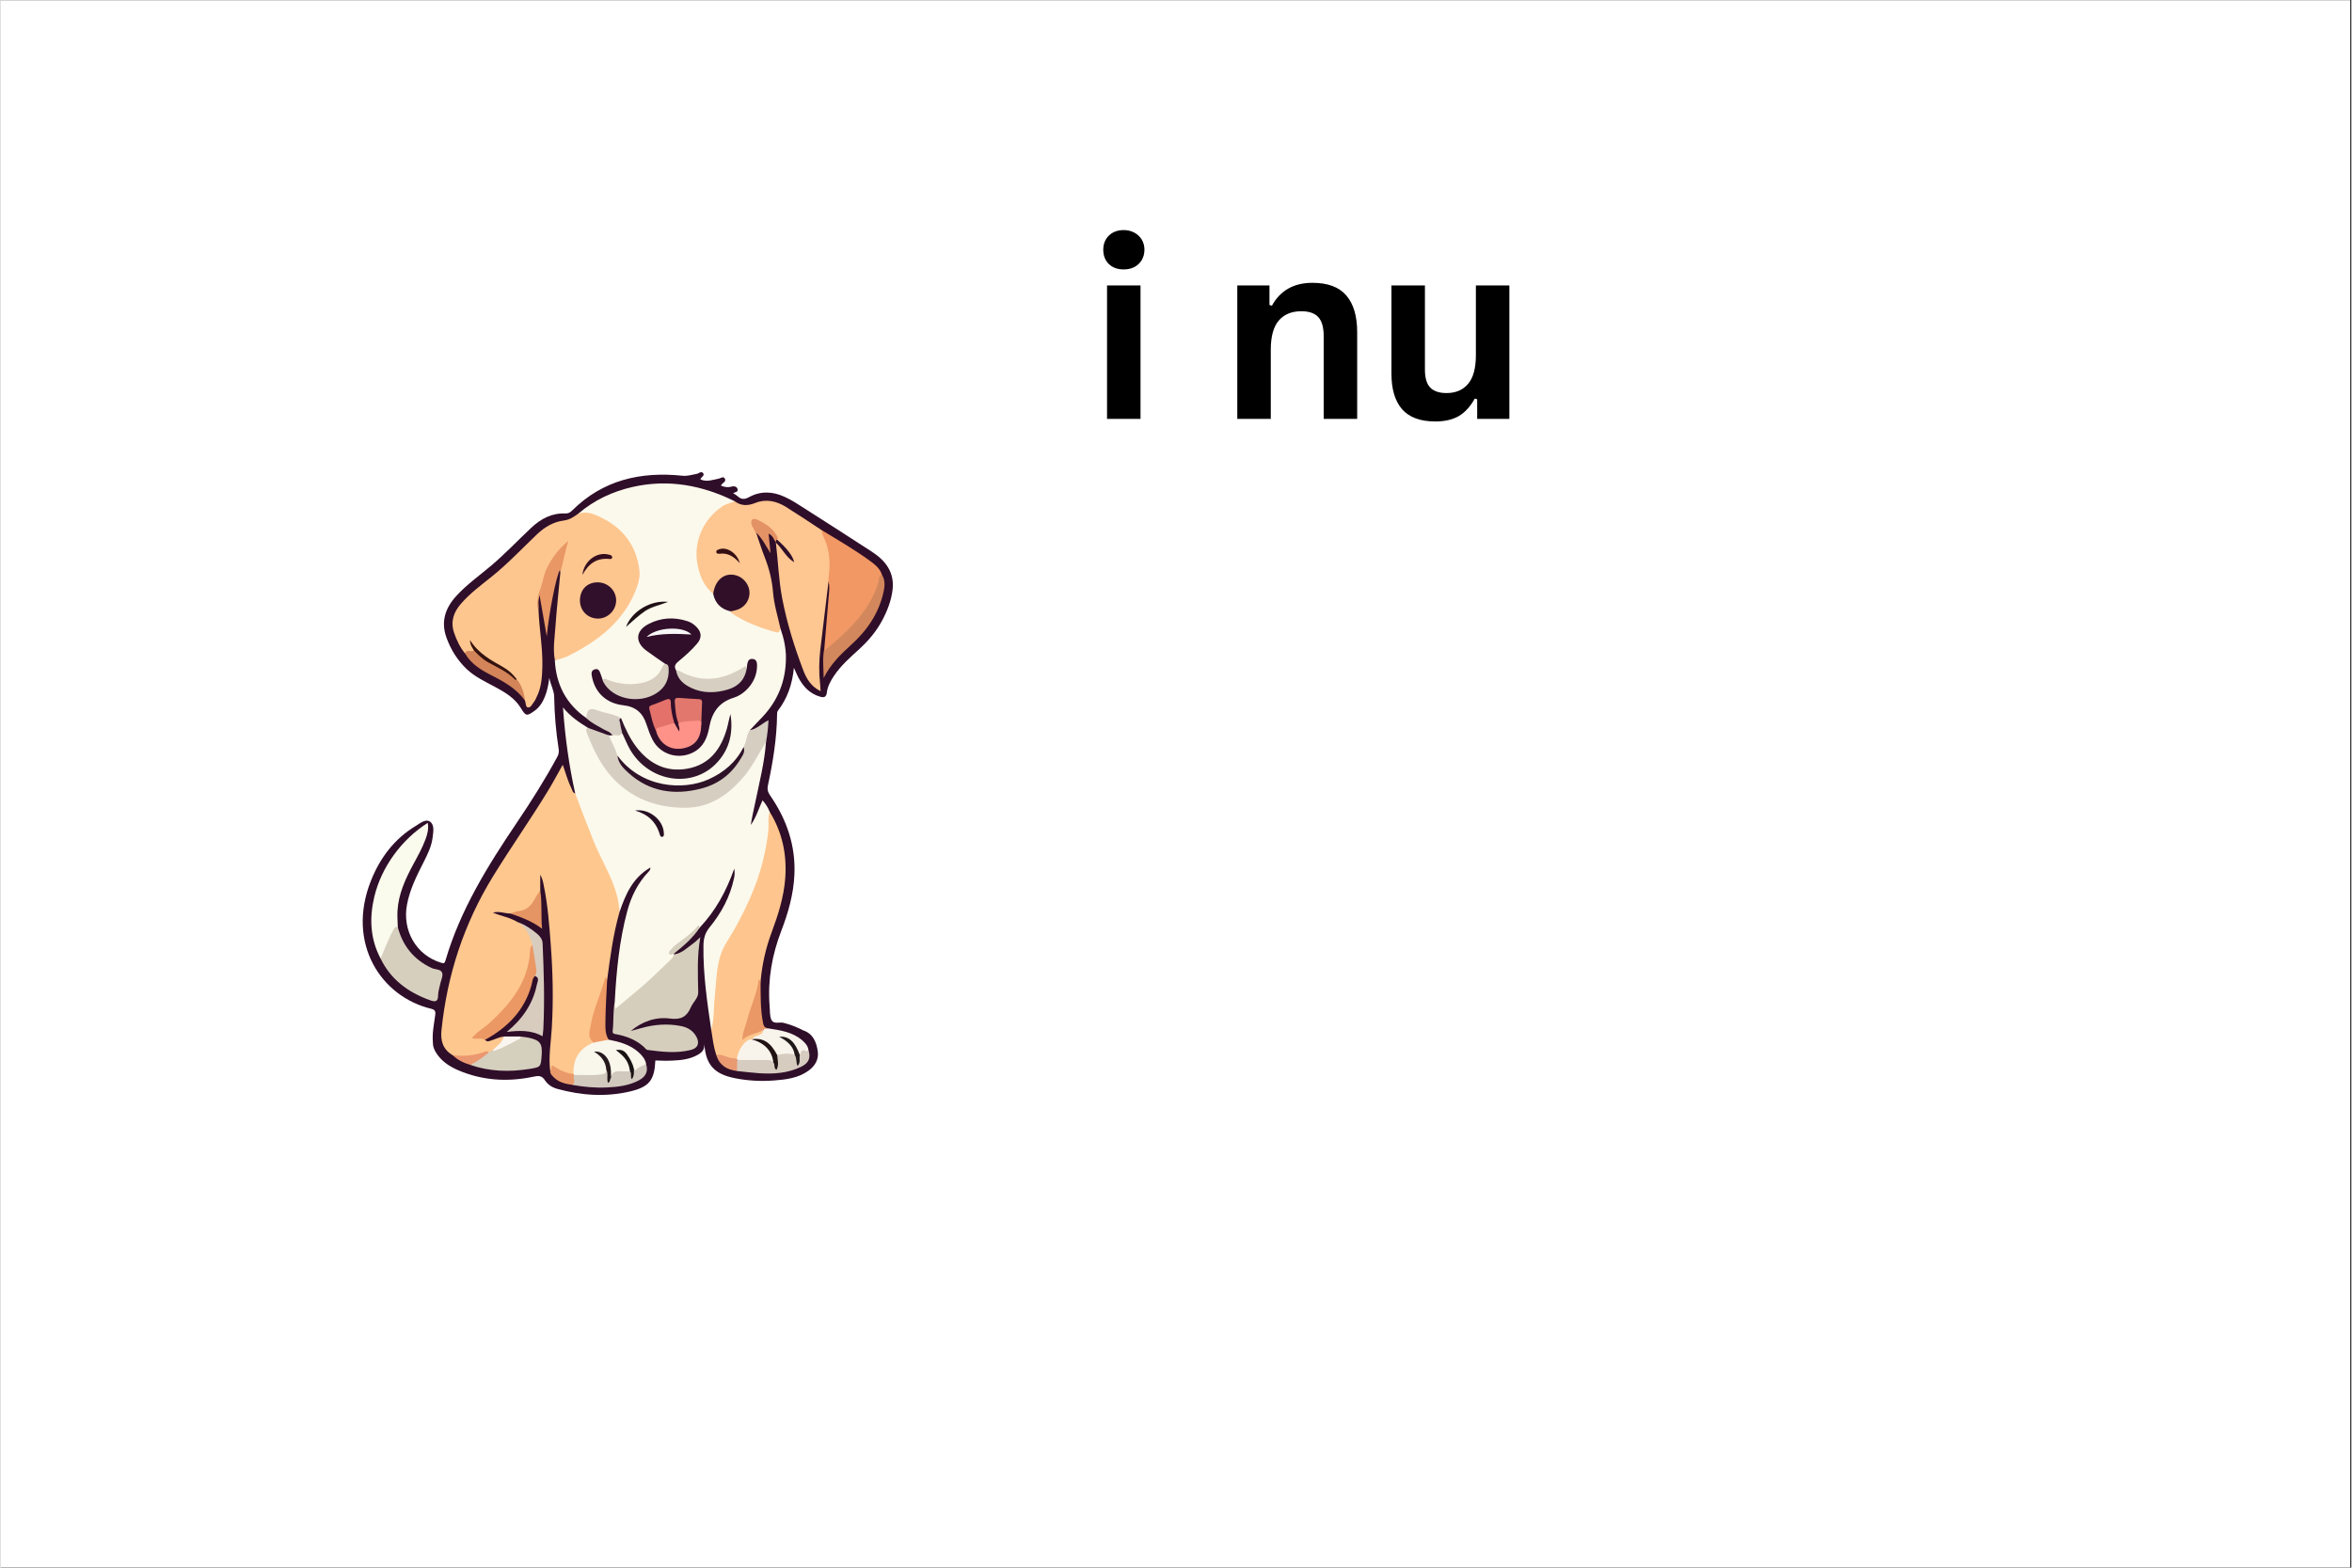 <svg xmlns="http://www.w3.org/2000/svg" xmlns:xlink="http://www.w3.org/1999/xlink" width="300" zoomAndPan="magnify" viewBox="0 0 224.88 150" height="200" preserveAspectRatio="xMidYMid meet" version="1.0"><rect x="0" y="0" width="224.88" height="150" fill="#333333" stroke="none"/><defs><g/><clipPath id="c29b598a2c"><path d="M 0 0.039 L 224.762 0.039 L 224.762 149.961 L 0 149.961 Z M 0 0.039 " clip-rule="nonzero"/></clipPath><clipPath id="36ce0379d0"><path d="M 34 45.016 L 85.523 45.016 L 85.523 104.984 L 34 104.984 Z M 34 45.016 " clip-rule="nonzero"/></clipPath><clipPath id="6902beab2f"><path d="M 54 101 L 62 101 L 62 104.984 L 54 104.984 Z M 54 101 " clip-rule="nonzero"/></clipPath></defs><g clip-path="url(#c29b598a2c)"><path fill="#ffffff" d="M 0 0.039 L 224.879 0.039 L 224.879 149.961 L 0 149.961 Z M 0 0.039 " fill-opacity="1" fill-rule="nonzero"/><path fill="#ffffff" d="M 0 0.039 L 224.879 0.039 L 224.879 149.961 L 0 149.961 Z M 0 0.039 " fill-opacity="1" fill-rule="nonzero"/></g><g clip-path="url(#36ce0379d0)"><path fill="#2f0e29" d="M 41.352 99.738 C 41.27 98.832 41.469 97.949 41.582 97.062 C 41.621 96.73 41.504 96.598 41.207 96.527 C 36.375 95.375 33.055 90.25 35.418 84.289 C 36.289 82.09 37.66 80.262 39.719 79.02 C 40.133 78.77 40.648 78.336 41.059 78.605 C 41.523 78.91 41.395 79.586 41.328 80.117 C 41.227 80.98 40.84 81.75 40.453 82.516 C 39.797 83.809 39.145 85.102 38.875 86.555 C 38.402 89.043 39.77 91.391 42.105 92.105 C 42.359 92.184 42.461 92.223 42.555 91.898 C 43.973 87.059 46.598 82.84 49.383 78.711 C 50.766 76.664 52.082 74.582 53.258 72.406 C 53.391 72.16 53.426 71.922 53.383 71.664 C 53.121 70.004 52.984 68.336 52.953 66.656 C 52.945 66.066 52.621 65.562 52.488 64.859 C 52.402 65.562 52.281 66.117 52.07 66.645 C 51.859 67.188 51.555 67.668 51.066 68.02 C 50.324 68.551 50.234 68.52 49.766 67.75 C 49.176 66.77 48.223 66.223 47.258 65.703 C 46.336 65.207 45.379 64.766 44.598 64.031 C 43.699 63.176 43.062 62.16 42.648 61 C 42.098 59.477 42.539 58.18 43.578 57.039 C 44.574 55.941 45.785 55.086 46.91 54.137 C 48.27 52.988 49.484 51.695 50.777 50.484 C 51.699 49.621 52.746 49.074 54.035 49.129 C 54.305 49.145 54.488 49.027 54.664 48.855 C 57.617 45.918 61.234 45.102 65.234 45.52 C 65.703 45.57 66.137 45.422 66.582 45.344 C 66.793 45.309 67.043 45.02 67.219 45.297 C 67.367 45.531 67 45.637 66.941 45.867 C 67.543 46.148 68.121 45.906 68.703 45.797 C 68.898 45.758 69.141 45.527 69.289 45.805 C 69.418 46.047 69.145 46.164 69.008 46.316 C 68.969 46.355 68.945 46.41 68.906 46.465 C 69.238 46.602 69.566 46.664 69.895 46.562 C 70.168 46.484 70.414 46.547 70.496 46.789 C 70.59 47.055 70.289 47.094 70.066 47.18 C 70.242 47.301 70.387 47.371 70.5 47.477 C 70.844 47.801 71.164 47.805 71.59 47.57 C 72.711 46.957 73.871 47.012 75.016 47.547 C 75.629 47.828 76.195 48.191 76.766 48.559 C 78.969 49.973 81.18 51.371 83.371 52.805 C 84.66 53.648 85.523 54.77 85.328 56.426 C 85.199 57.484 84.816 58.469 84.312 59.402 C 83.758 60.434 83.012 61.305 82.156 62.094 C 81.277 62.898 80.371 63.684 79.703 64.695 C 79.387 65.176 79.105 65.684 79.039 66.27 C 78.984 66.719 78.742 66.77 78.379 66.656 C 77.395 66.367 76.766 65.684 76.305 64.809 C 76.172 64.547 76.062 64.273 75.887 63.898 C 75.734 65.469 75.27 66.805 74.375 67.977 C 74.277 68.098 74.281 68.23 74.277 68.371 C 74.25 70.656 73.883 72.902 73.406 75.129 C 73.32 75.531 73.395 75.801 73.609 76.105 C 75.195 78.395 76.07 80.91 75.934 83.73 C 75.844 85.578 75.344 87.34 74.684 89.055 C 73.797 91.359 73.375 93.73 73.559 96.199 C 73.559 96.223 73.559 96.242 73.562 96.262 C 73.609 96.699 73.559 97.18 73.727 97.559 C 73.941 98.035 74.5 97.77 74.895 97.867 C 75.555 98.031 76.176 98.277 76.77 98.586 C 77.719 98.902 78.035 99.699 78.168 100.566 C 78.293 101.367 77.902 102.004 77.258 102.465 C 76.293 103.152 75.152 103.293 74.023 103.379 C 72.754 103.477 71.48 103.414 70.223 103.16 C 68.258 102.766 67.461 101.875 67.316 99.883 C 67.332 100.387 67.191 100.633 66.711 100.914 C 65.965 101.348 65.133 101.441 64.297 101.48 C 63.742 101.508 63.184 101.492 62.633 101.469 C 62.551 103.332 62.062 103.996 60.227 104.43 C 57.898 104.98 55.57 104.82 53.27 104.191 C 52.777 104.059 52.34 103.785 52.066 103.355 C 51.781 102.906 51.445 102.918 50.992 103.016 C 48.516 103.543 46.09 103.402 43.746 102.391 C 42.895 102.023 42.141 101.512 41.637 100.695 C 41.461 100.395 41.336 100.09 41.352 99.738 Z M 41.352 99.738 " fill-opacity="1" fill-rule="nonzero"/></g><path fill="#fbf9ec" d="M 55.27 49.141 C 56.793 47.844 58.547 47.02 60.488 46.586 C 63.902 45.82 67.129 46.434 70.227 47.961 C 70.219 48.176 70.031 48.184 69.895 48.238 C 68.148 48.992 67.133 50.328 66.805 52.188 C 66.496 53.945 67.086 55.441 68.234 56.754 C 68.516 57.594 69.102 58.133 69.91 58.445 C 71.125 59.387 72.555 59.844 73.992 60.277 C 74.23 60.348 74.406 60.172 74.621 60.195 C 74.922 61.07 75.121 61.961 75.125 62.902 C 75.129 65.117 74.375 67.012 72.867 68.613 C 72.473 69.031 72.074 69.441 71.676 69.859 C 71.637 70.449 71.445 71 71.219 71.535 C 69.594 74.785 65.359 76.266 61.727 74.676 C 60.566 74.168 59.641 73.391 58.922 72.355 C 58.613 71.734 58.375 71.078 58.043 70.465 C 58.02 70.422 58.035 70.383 58.074 70.355 C 58.105 70.336 58.137 70.336 58.176 70.359 C 58.289 70.359 58.402 70.363 58.516 70.363 C 58.805 70.074 59.195 70.211 59.531 70.117 C 59.867 70.473 59.98 70.953 60.207 71.371 C 60.984 72.785 62.059 73.852 63.668 74.184 C 67.02 74.883 69.355 72.84 69.711 69.996 C 69.758 69.598 69.844 69.211 69.801 68.855 C 69.805 68.805 69.793 68.809 69.793 68.816 C 69.449 71.168 68.414 72.996 65.984 73.656 C 64.008 74.188 61.855 73.25 60.582 71.434 C 60.02 70.625 59.656 69.711 59.195 68.852 C 58.434 68.414 57.559 68.309 56.738 68.047 C 56.496 67.973 56.344 68.141 56.246 68.371 C 56.195 68.492 56.262 68.715 56.016 68.695 C 54.098 67.359 53.137 65.496 53.016 63.176 C 53.82 62.707 54.719 62.441 55.52 61.945 C 57.48 60.738 59.199 59.312 60.266 57.195 C 61.43 54.879 61.023 53.188 59.496 51.27 C 58.664 50.23 57.555 49.582 56.254 49.266 C 55.926 49.18 55.578 49.332 55.27 49.141 Z M 55.27 49.141 " fill-opacity="1" fill-rule="nonzero"/><path fill="#fec78e" d="M 52.578 102.504 C 52.391 101.102 52.652 99.715 52.73 98.32 C 52.883 95.664 52.828 93.008 52.625 90.363 C 52.484 88.473 52.344 86.582 51.957 84.723 C 51.891 84.398 51.836 84.066 51.621 83.695 C 51.621 84.258 51.621 84.734 51.621 85.215 C 51.289 86.633 50.289 87.391 48.734 87.402 C 48.203 87.41 47.691 87.148 47.094 87.324 C 47.898 87.664 48.742 87.785 49.461 88.234 C 50.41 88.645 50.812 89.434 50.949 90.406 C 50.906 90.617 50.812 90.82 50.805 91.043 C 50.719 92.996 49.859 94.625 48.676 96.121 C 47.734 97.312 46.613 98.316 45.344 99.195 C 45.668 99.379 46.141 99.023 46.344 99.504 C 46.551 99.664 46.547 99.664 46.809 99.594 C 47.254 99.469 47.66 99.227 48.133 99.184 C 48.258 99.664 47.887 99.887 47.633 100.168 C 47.484 100.328 47.305 100.449 47.133 100.574 C 46.988 100.684 46.844 100.793 46.648 100.789 C 46.07 100.793 45.543 101.055 44.98 101.145 C 44.371 101.242 43.809 101.176 43.246 100.969 C 42.336 100.426 42.066 99.633 42.172 98.59 C 42.711 93.289 44.324 88.375 47.113 83.836 C 48.805 81.086 50.66 78.453 52.34 75.703 C 52.836 74.895 53.277 74.055 53.773 73.176 C 54.055 73.949 54.246 74.711 54.602 75.41 C 54.691 75.59 54.699 75.844 54.961 75.91 C 55.234 75.934 55.23 76.18 55.289 76.348 C 56.234 79.113 57.477 81.746 58.676 84.402 C 59.082 85.309 59.43 86.254 59.199 87.289 C 58.598 89.406 58.309 91.586 58.023 93.762 C 58 93.766 57.98 93.773 57.961 93.766 C 57.945 93.762 57.934 93.746 57.918 93.734 C 57.57 95.227 56.887 96.621 56.59 98.133 C 56.484 98.684 56.465 99.234 56.766 99.75 C 56.766 99.949 56.609 100.008 56.473 100.074 C 55.492 100.52 55.043 101.312 54.977 102.363 C 54.965 102.5 54.957 102.641 54.875 102.762 C 54.273 103.082 53.809 102.648 53.328 102.441 C 53.016 102.285 52.812 102.289 52.578 102.504 Z M 52.578 102.504 " fill-opacity="1" fill-rule="nonzero"/><path fill="#fbf9ec" d="M 59.199 87.277 C 59.105 84.73 57.602 82.699 56.711 80.445 C 56.113 78.934 55.523 77.422 54.961 75.898 C 54.375 73.246 53.996 70.555 53.797 67.684 C 54.52 68.578 55.344 69.117 56.18 69.637 C 56.555 71.258 57.285 72.703 58.344 73.98 C 60.117 76.121 62.492 77.031 65.168 77.145 C 67.07 77.219 68.723 76.457 70.109 75.121 C 71.277 74 72.137 72.676 72.859 71.238 C 72.934 71.09 72.953 70.879 73.176 70.848 C 73.191 70.844 73.211 70.871 73.219 70.883 C 73.242 70.91 73.242 70.945 73.219 70.988 C 73.078 72.953 72.586 74.859 72.191 76.777 C 72.047 77.492 71.871 78.199 71.762 78.934 C 72.277 78.227 72.508 77.387 72.887 76.578 C 73.195 76.918 73.418 77.281 73.574 77.688 C 73.75 79.629 73.383 81.5 72.832 83.344 C 72.137 85.668 71.098 87.848 69.801 89.891 C 68.988 91.176 68.699 92.562 68.598 94.035 C 68.516 95.227 68.402 96.418 68.324 97.609 C 68.301 97.934 68.371 98.344 67.98 98.555 C 67.586 95.875 67.195 93.191 67.234 90.473 C 67.242 89.82 67.375 89.281 67.82 88.73 C 68.949 87.355 69.785 85.805 70.16 84.027 C 70.215 83.773 70.242 83.52 70.18 83.113 C 69.422 85.285 68.379 87.156 66.887 88.746 C 66.051 89.445 65.191 90.105 64.355 90.801 C 64.141 90.98 64.188 91.129 64.426 91.242 C 64.414 91.27 64.402 91.297 64.395 91.32 C 64.551 91.695 64.242 91.863 64.047 92.066 C 62.812 93.387 61.422 94.535 60.031 95.68 C 59.625 96.016 59.293 96.449 58.75 96.676 C 58.684 96.383 58.684 96.137 58.746 95.887 C 58.906 92.938 59.18 90 59.957 87.137 C 60.332 85.758 60.957 84.5 61.949 83.445 C 62.035 83.352 62.156 83.273 62.164 83.004 C 60.453 83.988 59.777 85.598 59.199 87.277 Z M 59.199 87.277 " fill-opacity="1" fill-rule="nonzero"/><path fill="#fec68f" d="M 55.27 49.141 C 56.105 48.875 56.855 49.211 57.547 49.562 C 59.602 50.598 60.848 52.273 61.109 54.586 C 61.191 55.309 60.953 56.039 60.656 56.727 C 59.609 59.16 57.754 60.816 55.523 62.105 C 54.734 62.562 53.941 63.02 53.02 63.168 C 52.824 62.113 52.996 61.059 53.07 60.012 C 53.195 58.262 53.387 56.512 53.547 54.766 C 53.504 53.836 53.855 52.98 54.098 52.066 C 53.02 53.184 52.227 54.414 51.891 55.922 C 51.707 56.73 51.207 57.48 51.457 58.367 C 51.523 60.184 51.867 61.977 51.824 63.797 C 51.801 64.812 51.727 65.828 51.246 66.758 C 51.184 66.883 51.133 67.02 51.047 67.121 C 50.863 67.344 50.734 67.734 50.434 67.691 C 50.223 67.66 50.242 67.254 50.16 67.02 C 49.844 66.379 49.707 65.652 49.254 65.078 C 48.672 64.293 47.84 63.828 47.012 63.375 C 46.289 62.98 45.676 62.465 45.168 61.84 C 45.121 61.758 45.047 61.852 45.113 61.805 C 45.121 61.801 45.133 61.805 45.145 61.824 C 45.234 61.953 45.363 62.062 45.332 62.246 C 45.102 62.586 44.711 62.379 44.422 62.52 C 43.938 61.926 43.617 61.246 43.375 60.527 C 43.02 59.477 43.336 58.574 44.035 57.77 C 44.887 56.785 45.93 56.012 46.938 55.207 C 48.496 53.961 49.863 52.504 51.301 51.133 C 52.043 50.43 52.883 49.926 53.898 49.801 C 54.445 49.73 54.852 49.441 55.27 49.141 Z M 55.27 49.141 " fill-opacity="1" fill-rule="nonzero"/><path fill="#fec690" d="M 74.617 60.195 C 74.496 60.316 74.508 60.582 74.203 60.5 C 72.688 60.086 71.227 59.551 69.914 58.656 C 69.875 58.633 69.867 58.551 69.844 58.496 C 69.977 58.289 70.207 58.27 70.41 58.195 C 71.105 57.926 71.562 57.234 71.477 56.57 C 71.379 55.844 70.812 55.266 70.113 55.188 C 69.336 55.102 68.742 55.477 68.449 56.246 C 68.371 56.445 68.379 56.688 68.172 56.828 C 67.281 56.098 66.871 55.086 66.664 54.004 C 66.246 51.832 67.238 49.629 69.082 48.422 C 69.441 48.191 69.855 48.137 70.227 47.965 C 70.855 48.418 71.465 48.414 72.199 48.121 C 73.207 47.715 74.23 47.938 75.141 48.512 C 76.297 49.234 77.43 49.992 78.57 50.742 C 79.426 52.047 79.574 53.504 79.43 55.012 C 79.406 55.246 79.359 55.484 79.195 55.672 C 78.938 57.824 78.676 59.977 78.418 62.129 C 78.285 63.242 78.27 64.359 78.398 65.477 C 78.422 65.672 78.422 65.863 78.441 66.133 C 77.551 65.703 77.102 64.969 76.797 64.172 C 75.941 61.922 75.223 59.625 74.766 57.25 C 74.43 55.488 74.375 53.688 74.16 51.906 C 74.188 51.898 74.211 51.887 74.238 51.883 C 74.848 52.293 75.117 53.004 75.734 53.508 C 75.27 52.801 74.699 52.281 74.227 51.68 C 73.887 50.617 73.059 50.152 72.051 49.828 C 71.969 50.277 72.273 50.59 72.273 50.965 C 72.547 51.75 72.789 52.547 73.094 53.316 C 73.52 54.395 73.797 55.5 73.891 56.656 C 73.988 57.859 74.352 59.02 74.617 60.195 Z M 74.617 60.195 " fill-opacity="1" fill-rule="nonzero"/><path fill="#fec68e" d="M 67.98 98.551 C 68.277 97.527 68.195 96.465 68.312 95.422 C 68.465 94.039 68.445 92.637 68.902 91.297 C 69.219 90.383 69.809 89.617 70.27 88.785 C 71.547 86.469 72.613 84.078 73.125 81.469 C 73.312 80.512 73.5 79.551 73.453 78.566 C 73.438 78.262 73.484 77.969 73.574 77.684 C 74.77 79.629 75.227 81.75 75.059 84.02 C 74.926 85.828 74.383 87.535 73.754 89.215 C 73.195 90.719 72.848 92.266 72.703 93.863 C 72.273 95.637 71.586 97.332 71.129 99.125 C 71.738 98.879 72.305 98.57 72.957 98.523 C 73.141 98.855 72.887 98.992 72.668 99.121 C 72.469 99.242 72.23 99.309 72.043 99.461 C 72 99.496 71.953 99.527 71.902 99.555 C 71.316 99.723 70.992 100.152 70.762 100.688 C 70.66 100.918 70.648 101.195 70.426 101.375 C 69.719 101.461 69.102 101.141 68.457 100.941 C 68.203 100.164 68.105 99.355 67.98 98.551 Z M 67.98 98.551 " fill-opacity="1" fill-rule="nonzero"/><path fill="#d6cebd" d="M 58.75 95.887 C 58.762 96.086 58.773 96.281 58.793 96.535 C 59.77 95.719 60.742 94.934 61.68 94.109 C 62.48 93.402 63.238 92.645 64.016 91.902 C 64.184 91.738 64.383 91.59 64.395 91.32 C 65.191 91.227 65.715 90.648 66.32 90.219 C 66.512 90.086 66.668 89.906 66.934 89.676 C 66.613 91.492 66.699 93.219 66.734 94.949 C 66.75 95.492 66.242 95.887 66.031 96.375 C 65.645 97.285 65.082 97.594 64.043 97.457 C 62.672 97.277 61.383 97.727 60.281 98.648 C 60.602 98.562 60.926 98.477 61.242 98.383 C 62.523 98.016 63.82 97.918 65.125 98.184 C 65.727 98.309 66.238 98.613 66.547 99.176 C 66.891 99.801 66.719 100.285 66.031 100.461 C 64.66 100.805 63.273 100.645 61.891 100.461 C 61.855 100.461 61.809 100.445 61.781 100.418 C 60.957 99.535 59.898 99.129 58.742 98.93 C 58.547 98.895 58.535 98.773 58.551 98.629 C 58.656 97.719 58.57 96.793 58.75 95.887 Z M 58.75 95.887 " fill-opacity="1" fill-rule="nonzero"/><path fill="#f19864" d="M 79.191 55.668 C 79.195 55.098 79.305 54.531 79.301 53.953 C 79.293 53.039 79.117 52.184 78.723 51.363 C 78.625 51.164 78.551 50.965 78.566 50.738 C 80.125 51.68 81.699 52.598 83.176 53.672 C 83.656 54.023 84.125 54.395 84.312 55.004 C 83.801 57.297 82.508 59.117 80.832 60.688 C 80.27 61.219 79.684 61.727 79.082 62.211 C 78.852 62.395 78.734 62.43 78.797 62.066 C 78.941 60.344 79.09 58.625 79.23 56.902 C 79.262 56.492 79.328 56.078 79.191 55.668 Z M 79.191 55.668 " fill-opacity="1" fill-rule="nonzero"/><path fill="#d5cec1" d="M 73.219 70.988 C 72.547 72.047 72.008 73.188 71.207 74.172 C 69.707 76.012 67.867 77.301 65.453 77.289 C 63.031 77.281 60.793 76.59 58.949 74.84 C 57.543 73.508 56.746 71.852 56.074 70.098 C 56.008 69.922 55.965 69.746 56.184 69.637 C 56.848 69.879 57.516 70.121 58.176 70.363 C 58.445 71.012 58.816 71.617 59.004 72.301 C 59.66 73.566 60.641 74.508 61.957 75.027 C 64.16 75.898 66.344 75.828 68.449 74.691 C 69.707 74.012 70.535 72.945 71.102 71.648 C 71.125 71.59 71.102 71.531 71.07 71.477 C 71.375 70.977 71.32 70.344 71.676 69.859 C 72.352 69.758 72.809 69.227 73.457 68.914 C 73.414 69.645 73.355 70.32 73.219 70.988 Z M 73.219 70.988 " fill-opacity="1" fill-rule="nonzero"/><path fill="#fafaed" d="M 36.344 91.707 C 35.344 89.816 35.266 87.832 35.75 85.793 C 36.426 82.973 38.348 80.324 40.859 78.734 C 40.965 79.293 40.836 79.793 40.652 80.289 C 40.344 81.129 39.906 81.906 39.48 82.695 C 38.723 84.098 38.055 85.539 37.965 87.168 C 37.934 87.68 37.984 88.199 37.996 88.719 C 37.383 89.441 37.07 90.32 36.73 91.184 C 36.652 91.395 36.668 91.684 36.344 91.707 Z M 36.344 91.707 " fill-opacity="1" fill-rule="nonzero"/><path fill="#d7cfbe" d="M 36.344 91.707 C 36.742 90.797 37.094 89.859 37.562 88.977 C 37.668 88.781 37.754 88.637 37.996 88.719 C 38.473 90.52 39.535 91.824 41.223 92.617 C 41.57 92.781 42.117 92.719 42.238 93.078 C 42.344 93.379 42.121 93.805 42.047 94.172 C 41.977 94.523 41.852 94.879 41.852 95.227 C 41.848 95.934 41.508 95.859 41.023 95.684 C 38.977 94.938 37.32 93.73 36.344 91.707 Z M 36.344 91.707 " fill-opacity="1" fill-rule="nonzero"/><path fill="#f9f6eb" d="M 54.797 102.762 C 54.758 101.309 55.367 100.285 56.738 99.754 C 57.164 99.41 57.648 99.344 58.168 99.477 C 59.199 99.68 60.207 99.949 61.016 100.672 C 61.352 100.977 61.66 101.32 61.75 101.793 C 61.559 102.238 61.062 102.254 60.738 102.512 C 60.668 102.574 60.551 102.406 60.488 102.305 C 60.199 101.633 59.984 100.91 59.25 100.578 C 59.805 101.133 60.41 101.668 60.234 102.594 C 60.047 102.75 59.82 102.688 59.613 102.668 C 59.145 102.621 58.73 102.691 58.465 103.133 C 58.191 102.992 58.277 102.719 58.246 102.5 C 58.156 101.762 57.891 101.129 57.266 100.773 C 57.715 101.238 58.145 101.77 58.055 102.551 C 57.98 102.824 57.766 102.934 57.527 102.969 C 56.648 103.09 55.766 103.137 54.887 102.949 C 54.812 102.902 54.781 102.84 54.797 102.762 Z M 54.797 102.762 " fill-opacity="1" fill-rule="nonzero"/><path fill="#d5cfbe" d="M 46.691 100.703 C 46.82 100.629 46.945 100.555 47.07 100.48 C 47.988 100.137 48.855 99.688 49.688 99.176 C 49.945 99.207 50.199 99.227 50.453 99.277 C 51.625 99.527 51.848 99.832 51.754 101.031 C 51.668 102.098 51.672 102.105 50.57 102.281 C 48.66 102.582 46.773 102.531 44.926 101.891 C 45.43 101.359 46.027 100.988 46.691 100.703 Z M 46.691 100.703 " fill-opacity="1" fill-rule="nonzero"/><path fill="#d8ccbf" d="M 50.871 90.418 C 50.633 89.539 50.297 88.723 49.461 88.227 C 50.16 88.473 50.77 88.883 51.332 89.355 C 51.605 89.59 51.828 89.867 51.848 90.262 C 51.969 93.016 52.051 95.766 51.914 98.523 C 51.902 98.719 51.871 98.914 51.848 99.148 C 50.746 98.547 49.598 98.586 48.41 98.742 C 49.887 97.539 50.926 96.074 51.301 94.195 C 51.355 93.934 51.59 93.562 51.125 93.387 C 51.086 92.395 50.781 91.426 50.871 90.418 Z M 50.871 90.418 " fill-opacity="1" fill-rule="nonzero"/><path fill="#d2885c" d="M 78.797 62.066 C 78.82 62.117 78.844 62.168 78.867 62.219 C 81.016 60.41 83.094 58.555 83.969 55.734 C 84.047 55.484 83.938 55.121 84.312 55 C 84.629 55.512 84.59 56.066 84.469 56.613 C 84.016 58.703 82.863 60.359 81.301 61.758 C 80.293 62.664 79.352 63.621 78.734 64.875 C 78.73 63.938 78.598 63 78.797 62.066 Z M 78.797 62.066 " fill-opacity="1" fill-rule="nonzero"/><path fill="#eb9864" d="M 50.871 90.418 C 50.992 91.16 51.125 91.895 51.23 92.637 C 51.27 92.887 51.273 93.152 51.129 93.387 C 50.855 93.609 50.867 93.953 50.785 94.254 C 50.109 96.695 48.484 98.312 46.348 99.492 C 45.973 99.246 45.539 99.496 45.086 99.324 C 45.574 98.711 46.25 98.359 46.797 97.859 C 48.84 95.977 50.504 93.891 50.652 90.949 C 50.66 90.746 50.699 90.555 50.871 90.418 Z M 50.871 90.418 " fill-opacity="1" fill-rule="nonzero"/><path fill="#d7ccc0" d="M 77.277 100.449 C 77.52 101.227 77.32 101.719 76.559 102.082 C 75.293 102.691 73.938 102.781 72.562 102.688 C 71.852 102.641 71.145 102.551 70.441 102.477 C 70.16 102.082 70.219 101.707 70.527 101.355 C 71.664 101.227 72.805 101.051 73.926 101.469 C 74.164 101.652 74.172 101.926 74.191 102.148 C 74.336 101.762 74.031 101.301 74.281 100.875 C 74.82 100.555 75.379 100.602 75.938 100.797 C 76.281 101.027 76.223 101.414 76.305 101.801 C 76.281 101.48 76.242 101.211 76.316 100.945 C 76.547 100.305 76.551 100.301 77.277 100.449 Z M 77.277 100.449 " fill-opacity="1" fill-rule="nonzero"/><path fill="#e89765" d="M 51.453 58.367 C 51.336 57.75 51.281 57.168 51.559 56.539 C 51.84 55.898 51.891 55.16 52.191 54.504 C 52.684 53.426 53.391 52.516 54.305 51.75 C 54.012 52.754 53.812 53.77 53.547 54.77 C 53.535 54.691 53.523 54.613 53.512 54.531 C 53.16 55.02 52.43 58.801 52.246 60.891 C 52.02 59.598 51.789 58.309 51.539 56.855 C 51.363 57.469 51.527 57.926 51.453 58.367 Z M 51.453 58.367 " fill-opacity="1" fill-rule="nonzero"/><g clip-path="url(#6902beab2f)"><path fill="#d1c8be" d="M 54.848 102.855 C 55.754 102.832 56.66 102.949 57.562 102.785 C 57.832 102.734 57.938 102.617 57.945 102.367 C 58.242 102.457 58.195 102.719 58.184 102.93 C 58.176 103.129 58.27 103.121 58.398 103.109 C 58.484 102.434 58.977 102.488 59.461 102.512 C 59.707 102.523 59.953 102.504 60.199 102.5 C 60.57 102.668 60.422 102.91 60.34 103.141 C 60.594 102.922 60.254 102.492 60.578 102.266 C 60.664 102.281 60.707 102.484 60.781 102.375 C 61.02 102.035 61.449 102.035 61.742 101.797 C 61.969 102.469 61.75 102.996 61.078 103.359 C 60.109 103.883 59.047 104 57.977 104.051 C 56.883 104.102 55.797 104 54.719 103.812 C 54.754 103.488 54.559 103.141 54.848 102.855 Z M 54.848 102.855 " fill-opacity="1" fill-rule="nonzero"/></g><path fill="#f8f4ec" d="M 77.277 100.449 C 77.223 100.531 77.137 100.617 77.047 100.57 C 76.613 100.336 76.551 100.668 76.453 100.945 C 76.262 100.875 76.219 100.691 76.152 100.531 C 75.926 99.957 75.527 99.559 75.043 99.383 C 75.473 99.762 76.125 100.094 75.969 100.945 C 75.406 100.734 74.852 100.816 74.289 100.945 C 74.23 100.934 74.164 100.918 74.133 100.871 C 73.637 100.004 72.871 99.559 71.902 99.438 C 72.027 99.172 72.297 99.137 72.531 99.043 C 72.762 98.949 72.965 98.848 72.953 98.547 C 73.02 98.242 73.242 98.41 73.41 98.395 C 74.562 98.574 75.73 98.73 76.668 99.527 C 76.953 99.777 77.219 100.043 77.277 100.449 Z M 77.277 100.449 " fill-opacity="1" fill-rule="nonzero"/><path fill="#ee9b66" d="M 58.168 99.477 C 57.691 99.57 57.215 99.664 56.738 99.754 C 56.09 99.289 56.355 98.637 56.453 98.07 C 56.691 96.699 57.27 95.426 57.676 94.102 C 57.738 93.902 57.793 93.703 57.859 93.484 C 57.926 93.59 57.973 93.668 58.023 93.75 C 57.961 95.039 57.871 96.332 57.859 97.621 C 57.859 98.242 57.793 98.902 58.168 99.477 Z M 58.168 99.477 " fill-opacity="1" fill-rule="nonzero"/><path fill="#d38459" d="M 44.426 62.52 C 44.586 62.051 45.031 62.449 45.277 62.234 C 45.312 62.207 45.359 62.188 45.383 62.211 C 46.203 63.07 47.297 63.527 48.285 64.137 C 48.672 64.379 48.957 64.742 49.355 64.969 C 49.852 65.562 50.074 66.266 50.156 67.023 C 49.352 65.906 48.195 65.246 47.004 64.641 C 45.992 64.125 45.02 63.555 44.426 62.52 Z M 44.426 62.52 " fill-opacity="1" fill-rule="nonzero"/><path fill="#e99866" d="M 73.406 98.395 C 73.262 98.469 73.062 98.371 72.949 98.547 C 72.352 98.938 71.566 98.91 70.953 99.516 C 70.957 98.773 71.262 98.219 71.41 97.625 C 71.723 96.336 72.336 95.141 72.508 93.805 C 72.527 93.637 72.625 93.867 72.703 93.863 C 72.707 95.219 72.672 96.574 72.945 97.918 C 73.008 98.246 73.148 98.34 73.406 98.395 Z M 73.406 98.395 " fill-opacity="1" fill-rule="nonzero"/><path fill="#d6cec2" d="M 59.461 70.137 C 59.227 70.547 58.82 70.258 58.516 70.371 C 58.348 70.016 57.973 69.949 57.676 69.781 C 57.102 69.445 56.5 69.168 56.016 68.695 C 56.125 67.844 56.344 67.684 57.129 67.98 C 57.859 68.262 58.664 68.297 59.348 68.711 C 59.258 68.973 59.414 69.188 59.461 69.43 C 59.508 69.66 59.66 69.898 59.461 70.137 Z M 59.461 70.137 " fill-opacity="1" fill-rule="nonzero"/><path fill="#e59564" d="M 48.738 87.398 C 49 87.32 49.258 87.195 49.523 87.176 C 50.305 87.125 50.766 86.645 51.094 86.012 C 51.242 85.719 51.441 85.477 51.621 85.211 C 51.82 86.395 51.672 87.586 51.797 88.863 C 50.836 88.137 49.793 87.758 48.738 87.398 Z M 48.738 87.398 " fill-opacity="1" fill-rule="nonzero"/><path fill="#e39265" d="M 72.27 50.961 C 72.254 50.953 72.227 50.945 72.223 50.93 C 72.008 50.543 71.633 50.023 71.895 49.727 C 72.098 49.496 72.668 49.852 73.043 50.074 C 73.504 50.352 73.906 50.684 74.188 51.152 C 74.277 51.301 74.402 51.445 74.285 51.637 C 74.285 51.75 74.25 51.84 74.156 51.906 C 74.156 51.906 74.16 51.902 74.16 51.902 C 73.965 51.629 73.895 51.25 73.469 51.066 C 73.527 51.688 73.586 52.266 73.652 52.934 C 73.191 52.207 72.852 51.5 72.27 50.961 Z M 72.27 50.961 " fill-opacity="1" fill-rule="nonzero"/><path fill="#ea9a6a" d="M 54.848 102.855 C 54.727 103.164 55.02 103.523 54.723 103.805 C 54.043 103.715 53.383 103.57 52.883 103.043 C 52.734 102.891 52.57 102.742 52.578 102.5 C 52.754 102.359 52.594 102.105 52.785 101.934 C 53.391 102.344 54.043 102.684 54.797 102.758 C 54.816 102.789 54.832 102.824 54.848 102.855 Z M 54.848 102.855 " fill-opacity="1" fill-rule="nonzero"/><path fill="#e99a71" d="M 70.473 101.418 C 70.461 101.773 70.453 102.125 70.441 102.477 C 69.473 102.359 68.754 101.926 68.457 100.938 C 69.047 100.805 69.523 101.254 70.086 101.25 C 70.203 101.25 70.316 101.293 70.434 101.316 C 70.469 101.328 70.484 101.352 70.484 101.375 C 70.484 101.406 70.484 101.418 70.473 101.418 Z M 70.473 101.418 " fill-opacity="1" fill-rule="nonzero"/><path fill="#eb976f" d="M 46.691 100.703 C 46.152 101.172 45.57 101.578 44.926 101.891 C 44.301 101.703 43.719 101.43 43.246 100.965 C 44.316 101.082 45.363 101.008 46.379 100.609 C 46.488 100.566 46.613 100.582 46.691 100.703 Z M 46.691 100.703 " fill-opacity="1" fill-rule="nonzero"/><path fill="#d6cebd" d="M 64.426 91.242 C 64.266 91.258 64.078 91.473 63.953 91.254 C 63.871 91.117 64.023 90.957 64.129 90.844 C 64.332 90.621 64.539 90.414 64.785 90.242 C 65.414 89.793 66.035 89.336 66.559 88.754 C 66.625 88.68 66.773 88.352 66.883 88.746 C 66.234 89.75 65.332 90.496 64.426 91.242 Z M 64.426 91.242 " fill-opacity="1" fill-rule="nonzero"/><path fill="#f9f5ef" d="M 49.691 99.172 C 49.738 99.262 49.781 99.348 49.652 99.41 C 48.895 99.766 48.18 100.211 47.383 100.492 C 47.273 100.531 47.172 100.602 47.074 100.473 C 47.48 100.082 47.98 99.773 48.137 99.172 C 48.652 99.176 49.172 99.176 49.691 99.172 Z M 49.691 99.172 " fill-opacity="1" fill-rule="nonzero"/><path fill="#310f2b" d="M 63.578 63.52 C 62.977 63.102 62.367 62.699 61.781 62.262 C 60.652 61.418 60.738 60.344 61.996 59.699 C 63.18 59.09 64.418 59.023 65.688 59.43 C 66.055 59.543 66.359 59.758 66.621 60.043 C 67.059 60.527 67.078 61.031 66.656 61.547 C 66.113 62.211 65.457 62.766 64.805 63.316 C 64.512 63.562 64.41 63.797 64.617 64.133 C 65.105 64.992 65.734 65.699 66.75 65.902 C 67.816 66.117 68.879 66.109 69.902 65.668 C 70.441 65.434 70.812 65.039 71.047 64.508 C 71.145 64.289 71.184 64.043 71.387 63.887 C 71.398 63.785 71.402 63.688 71.418 63.59 C 71.469 63.301 71.547 63.023 71.918 63.047 C 72.285 63.07 72.359 63.344 72.363 63.641 C 72.367 64.379 72.137 65.047 71.684 65.633 C 71.27 66.164 70.738 66.57 70.109 66.766 C 68.707 67.199 68.043 68.184 67.793 69.57 C 67.613 70.551 67.266 71.441 66.309 71.961 C 64.871 72.742 63.07 72.207 62.344 70.738 C 62.117 70.281 61.941 69.793 61.781 69.301 C 61.43 68.207 60.75 67.613 59.562 67.48 C 57.949 67.301 56.898 66.285 56.586 64.832 C 56.512 64.492 56.449 64.148 56.855 64.039 C 57.254 63.93 57.324 64.309 57.43 64.582 C 57.496 64.746 57.543 64.918 57.602 65.086 C 57.727 65.152 57.824 65.25 57.895 65.375 C 58.723 66.84 61.281 67.184 62.84 66.074 C 63.645 65.496 63.906 64.535 63.578 63.52 Z M 63.578 63.52 " fill-opacity="1" fill-rule="nonzero"/><path fill="#31152a" d="M 59.461 70.137 C 59.395 69.828 59.301 69.527 59.27 69.215 C 59.254 69.055 59.066 68.836 59.348 68.707 C 59.742 69.688 60.184 70.645 60.824 71.484 C 62.059 73.09 63.672 73.91 65.699 73.547 C 67.82 73.168 68.918 71.672 69.48 69.703 C 69.609 69.25 69.676 68.777 69.82 68.324 C 70.086 70.023 69.77 71.582 68.609 72.887 C 66.285 75.5 62.043 74.891 60.199 71.695 C 59.918 71.195 59.707 70.656 59.461 70.137 Z M 59.461 70.137 " fill-opacity="1" fill-rule="nonzero"/><path fill="#310f29" d="M 68.168 56.828 C 68.34 55.461 69.293 54.711 70.418 55.07 C 71.145 55.305 71.676 56.039 71.641 56.785 C 71.609 57.586 71.059 58.227 70.25 58.406 C 70.113 58.438 69.98 58.469 69.844 58.5 C 68.938 58.293 68.359 57.758 68.168 56.828 Z M 68.168 56.828 " fill-opacity="1" fill-rule="nonzero"/><path fill="#d7cec0" d="M 63.578 63.52 C 63.867 63.551 63.895 63.762 63.906 63.992 C 63.957 64.992 63.594 65.773 62.75 66.32 C 61.055 67.418 58.508 66.883 57.652 65.246 C 57.625 65.199 57.621 65.137 57.602 65.086 C 57.758 64.832 57.926 64.992 58.105 65.059 C 59.16 65.449 60.234 65.586 61.348 65.34 C 62.25 65.145 62.953 64.707 63.301 63.809 C 63.359 63.668 63.441 63.574 63.578 63.52 Z M 63.578 63.52 " fill-opacity="1" fill-rule="nonzero"/><path fill="#d7cfc1" d="M 71.387 63.887 C 71.234 64.965 70.629 65.652 69.602 65.965 C 68.41 66.32 67.215 66.367 66.062 65.82 C 65.348 65.48 64.75 64.996 64.617 64.133 C 64.73 64.156 64.859 64.156 64.957 64.211 C 67.031 65.355 69.031 65.102 70.98 63.895 C 71.141 63.793 71.25 63.645 71.387 63.887 Z M 71.387 63.887 " fill-opacity="1" fill-rule="nonzero"/><path fill="#2e1228" d="M 71.07 71.477 C 71.258 71.945 70.965 72.309 70.758 72.652 C 69.891 74.094 68.625 75.043 67 75.457 C 64.43 76.113 62.051 75.77 60.027 73.922 C 59.551 73.488 59.078 73.012 59.008 72.297 C 61.309 75.41 65.309 75.66 67.742 74.562 C 69.184 73.906 70.352 72.934 71.07 71.477 Z M 71.07 71.477 " fill-opacity="1" fill-rule="nonzero"/><path fill="#201117" d="M 63.852 57.59 C 63.043 57.914 62.277 58.039 61.637 58.477 C 61.004 58.91 60.453 59.434 59.824 59.984 C 60.371 58.492 62.191 57.395 63.852 57.59 Z M 63.852 57.59 " fill-opacity="1" fill-rule="nonzero"/><path fill="#270f23" d="M 60.691 77.555 C 62.012 77.336 63.391 78.441 63.445 79.699 C 63.449 79.832 63.488 80.008 63.328 80.059 C 63.156 80.121 63.094 79.969 63.051 79.832 C 62.703 78.625 61.895 77.898 60.691 77.555 Z M 60.691 77.555 " fill-opacity="1" fill-rule="nonzero"/><path fill="#31102b" d="M 55.418 57.457 C 55.418 56.422 56.105 55.715 57.117 55.719 C 58.086 55.723 58.875 56.488 58.883 57.43 C 58.891 58.383 58.098 59.184 57.152 59.188 C 56.172 59.188 55.418 58.438 55.418 57.457 Z M 55.418 57.457 " fill-opacity="1" fill-rule="nonzero"/><path fill="#34120f" d="M 49.355 64.969 C 49.332 65.035 49.273 65.082 49.227 65.035 C 48.484 64.285 47.539 63.867 46.637 63.371 C 46.109 63.078 45.688 62.66 45.273 62.23 C 45.141 61.977 44.914 61.758 44.902 61.242 C 45.738 62.562 46.922 63.172 48.078 63.832 C 48.578 64.117 49.008 64.5 49.355 64.969 Z M 49.355 64.969 " fill-opacity="1" fill-rule="nonzero"/><path fill="#340e1e" d="M 55.66 55.008 C 55.789 53.656 57.055 52.762 58.172 53.066 C 58.328 53.109 58.516 53.133 58.5 53.336 C 58.484 53.539 58.289 53.48 58.168 53.477 C 57.051 53.391 56.262 53.891 55.66 55.008 Z M 55.66 55.008 " fill-opacity="1" fill-rule="nonzero"/><path fill="#350e12" d="M 70.711 53.891 C 70.145 53.234 69.566 52.895 68.809 52.98 C 68.668 52.996 68.484 52.988 68.465 52.824 C 68.438 52.625 68.652 52.586 68.789 52.543 C 69.496 52.309 70.48 52.941 70.711 53.891 Z M 70.711 53.891 " fill-opacity="1" fill-rule="nonzero"/><path fill="#2f0e29" d="M 74.152 51.906 C 74.18 51.809 74.125 51.672 74.281 51.637 C 75.227 52.461 75.824 53.242 75.906 53.797 C 75.121 53.312 74.773 52.477 74.152 51.906 Z M 74.152 51.906 " fill-opacity="1" fill-rule="nonzero"/><path fill="#f8f4ec" d="M 70.473 101.418 C 70.461 101.383 70.453 101.352 70.438 101.316 C 70.547 100.684 70.793 100.121 71.285 99.688 C 71.469 99.527 71.652 99.398 71.914 99.469 C 72.887 99.516 73.836 100.309 74.012 101.23 C 74.043 101.391 74.047 101.543 73.918 101.672 C 73.766 101.453 73.551 101.418 73.301 101.422 C 72.359 101.434 71.414 101.422 70.473 101.418 Z M 70.473 101.418 " fill-opacity="1" fill-rule="nonzero"/><path fill="#211314" d="M 73.918 101.672 C 73.82 100.594 73.098 99.801 71.914 99.469 C 71.914 99.469 71.902 99.438 71.902 99.438 C 72.938 99.277 73.664 99.738 74.285 100.945 C 74.324 101.41 74.477 101.875 74.227 102.363 C 73.914 102.219 74.125 101.844 73.918 101.672 Z M 73.918 101.672 " fill-opacity="1" fill-rule="nonzero"/><path fill="#25191d" d="M 58.398 103.105 C 58.266 103.238 58.355 103.492 58.105 103.613 C 57.945 103.188 58.16 102.742 57.941 102.363 C 57.883 101.566 57.434 101.027 56.766 100.621 C 57.449 100.535 58.047 101.008 58.277 101.805 C 58.402 102.23 58.391 102.672 58.398 103.105 Z M 58.398 103.105 " fill-opacity="1" fill-rule="nonzero"/><path fill="#191313" d="M 60.582 102.262 C 60.578 102.598 60.625 102.941 60.383 103.262 C 60.207 103.016 60.402 102.707 60.207 102.496 C 60.074 101.617 59.797 101.191 58.859 100.473 C 59.352 100.398 59.656 100.504 59.926 100.891 C 60.219 101.309 60.469 101.754 60.582 102.262 Z M 60.582 102.262 " fill-opacity="1" fill-rule="nonzero"/><path fill="#21181a" d="M 75.965 100.945 C 75.844 100.074 75.227 99.602 74.477 99.195 C 75.406 99.129 75.977 99.652 76.453 100.945 C 76.379 101.281 76.551 101.664 76.242 101.988 C 76.062 101.648 76.191 101.246 75.965 100.945 Z M 75.965 100.945 " fill-opacity="1" fill-rule="nonzero"/><path fill="#fe9289" d="M 67.016 69.438 C 66.984 70.742 66.336 71.477 65.086 71.633 C 63.957 71.773 62.984 71.074 62.695 69.906 C 62.598 69.727 62.676 69.59 62.836 69.527 C 63.355 69.332 63.859 69.031 64.453 69.188 C 64.594 69.438 64.734 69.684 64.902 69.98 C 65.023 69.645 64.793 69.426 64.844 69.176 C 64.867 68.898 65.094 68.895 65.277 68.883 C 65.668 68.852 66.059 68.797 66.449 68.773 C 66.973 68.746 67.062 68.863 67.016 69.438 Z M 67.016 69.438 " fill-opacity="1" fill-rule="nonzero"/><path fill="#e2786d" d="M 67.016 69.438 C 66.945 69.258 67.082 68.91 66.742 68.949 C 66.109 69.02 65.457 68.957 64.84 69.18 C 64.57 68.527 64.551 67.832 64.492 67.145 C 64.469 66.855 64.582 66.754 64.863 66.773 C 65.516 66.824 66.164 66.863 66.816 66.898 C 67.004 66.906 67.109 66.98 67.102 67.188 C 67.066 67.938 67.043 68.688 67.016 69.438 Z M 67.016 69.438 " fill-opacity="1" fill-rule="nonzero"/><path fill="#e4726a" d="M 64.449 69.188 C 64.004 69.312 63.559 69.434 63.117 69.574 C 62.945 69.633 62.707 69.637 62.691 69.906 C 62.367 69.266 62.25 68.562 62.066 67.875 C 62.008 67.656 62.051 67.559 62.27 67.48 C 62.734 67.316 63.188 67.133 63.645 66.945 C 63.969 66.812 64.117 66.887 64.113 67.262 C 64.109 67.922 64.27 68.555 64.449 69.188 Z M 64.449 69.188 " fill-opacity="1" fill-rule="nonzero"/><path fill="#f8f7f7" d="M 61.797 60.941 C 62.742 59.996 65.281 59.863 66.086 60.711 C 64.637 60.629 63.254 60.582 61.797 60.941 Z M 61.797 60.941 " fill-opacity="1" fill-rule="nonzero"/><g fill="#000000" fill-opacity="1"><g transform="translate(103.999, 40.077)"><g><path d="M 3.438 -14.297 C 2.852 -14.297 2.379 -14.469 2.016 -14.812 C 1.66 -15.164 1.484 -15.625 1.484 -16.188 C 1.484 -16.727 1.66 -17.176 2.016 -17.531 C 2.379 -17.883 2.852 -18.062 3.438 -18.062 C 3.82 -18.062 4.164 -17.977 4.469 -17.812 C 4.77 -17.645 5.004 -17.422 5.172 -17.141 C 5.336 -16.859 5.422 -16.539 5.422 -16.188 C 5.422 -15.82 5.336 -15.492 5.172 -15.203 C 5.004 -14.922 4.77 -14.695 4.469 -14.531 C 4.164 -14.375 3.82 -14.297 3.438 -14.297 Z M 1.844 0 L 1.844 -12.766 L 5.047 -12.766 L 5.047 0 Z M 1.844 0 "/></g></g></g><g fill="#000000" fill-opacity="1"><g transform="translate(110.872, 40.077)"><g/></g></g><g fill="#000000" fill-opacity="1"><g transform="translate(116.46, 40.077)"><g><path d="M 1.844 0 L 1.844 -12.766 L 4.922 -12.766 L 4.922 -10.891 L 5.156 -10.828 C 5.957 -12.285 7.25 -13.016 9.031 -13.016 C 10.5 -13.016 11.578 -12.613 12.266 -11.812 C 12.961 -11.008 13.312 -9.836 13.312 -8.297 L 13.312 0 L 10.109 0 L 10.109 -7.906 C 10.109 -8.75 9.938 -9.359 9.594 -9.734 C 9.25 -10.109 8.707 -10.297 7.969 -10.297 C 7.039 -10.297 6.32 -10 5.812 -9.406 C 5.301 -8.812 5.047 -7.879 5.047 -6.609 L 5.047 0 Z M 1.844 0 "/></g></g></g><g fill="#000000" fill-opacity="1"><g transform="translate(131.409, 40.077)"><g><path d="M 5.844 0.25 C 4.406 0.25 3.344 -0.141 2.656 -0.922 C 1.977 -1.711 1.641 -2.844 1.641 -4.312 L 1.641 -12.766 L 4.844 -12.766 L 4.844 -4.703 C 4.844 -3.93 5.008 -3.363 5.344 -3 C 5.688 -2.645 6.207 -2.469 6.906 -2.469 C 7.789 -2.469 8.477 -2.758 8.969 -3.344 C 9.469 -3.926 9.719 -4.844 9.719 -6.094 L 9.719 -12.766 L 12.922 -12.766 L 12.922 0 L 9.844 0 L 9.844 -1.875 L 9.609 -1.938 C 9.203 -1.195 8.703 -0.645 8.109 -0.281 C 7.516 0.07 6.758 0.25 5.844 0.25 Z M 5.844 0.25 "/></g></g></g></svg>